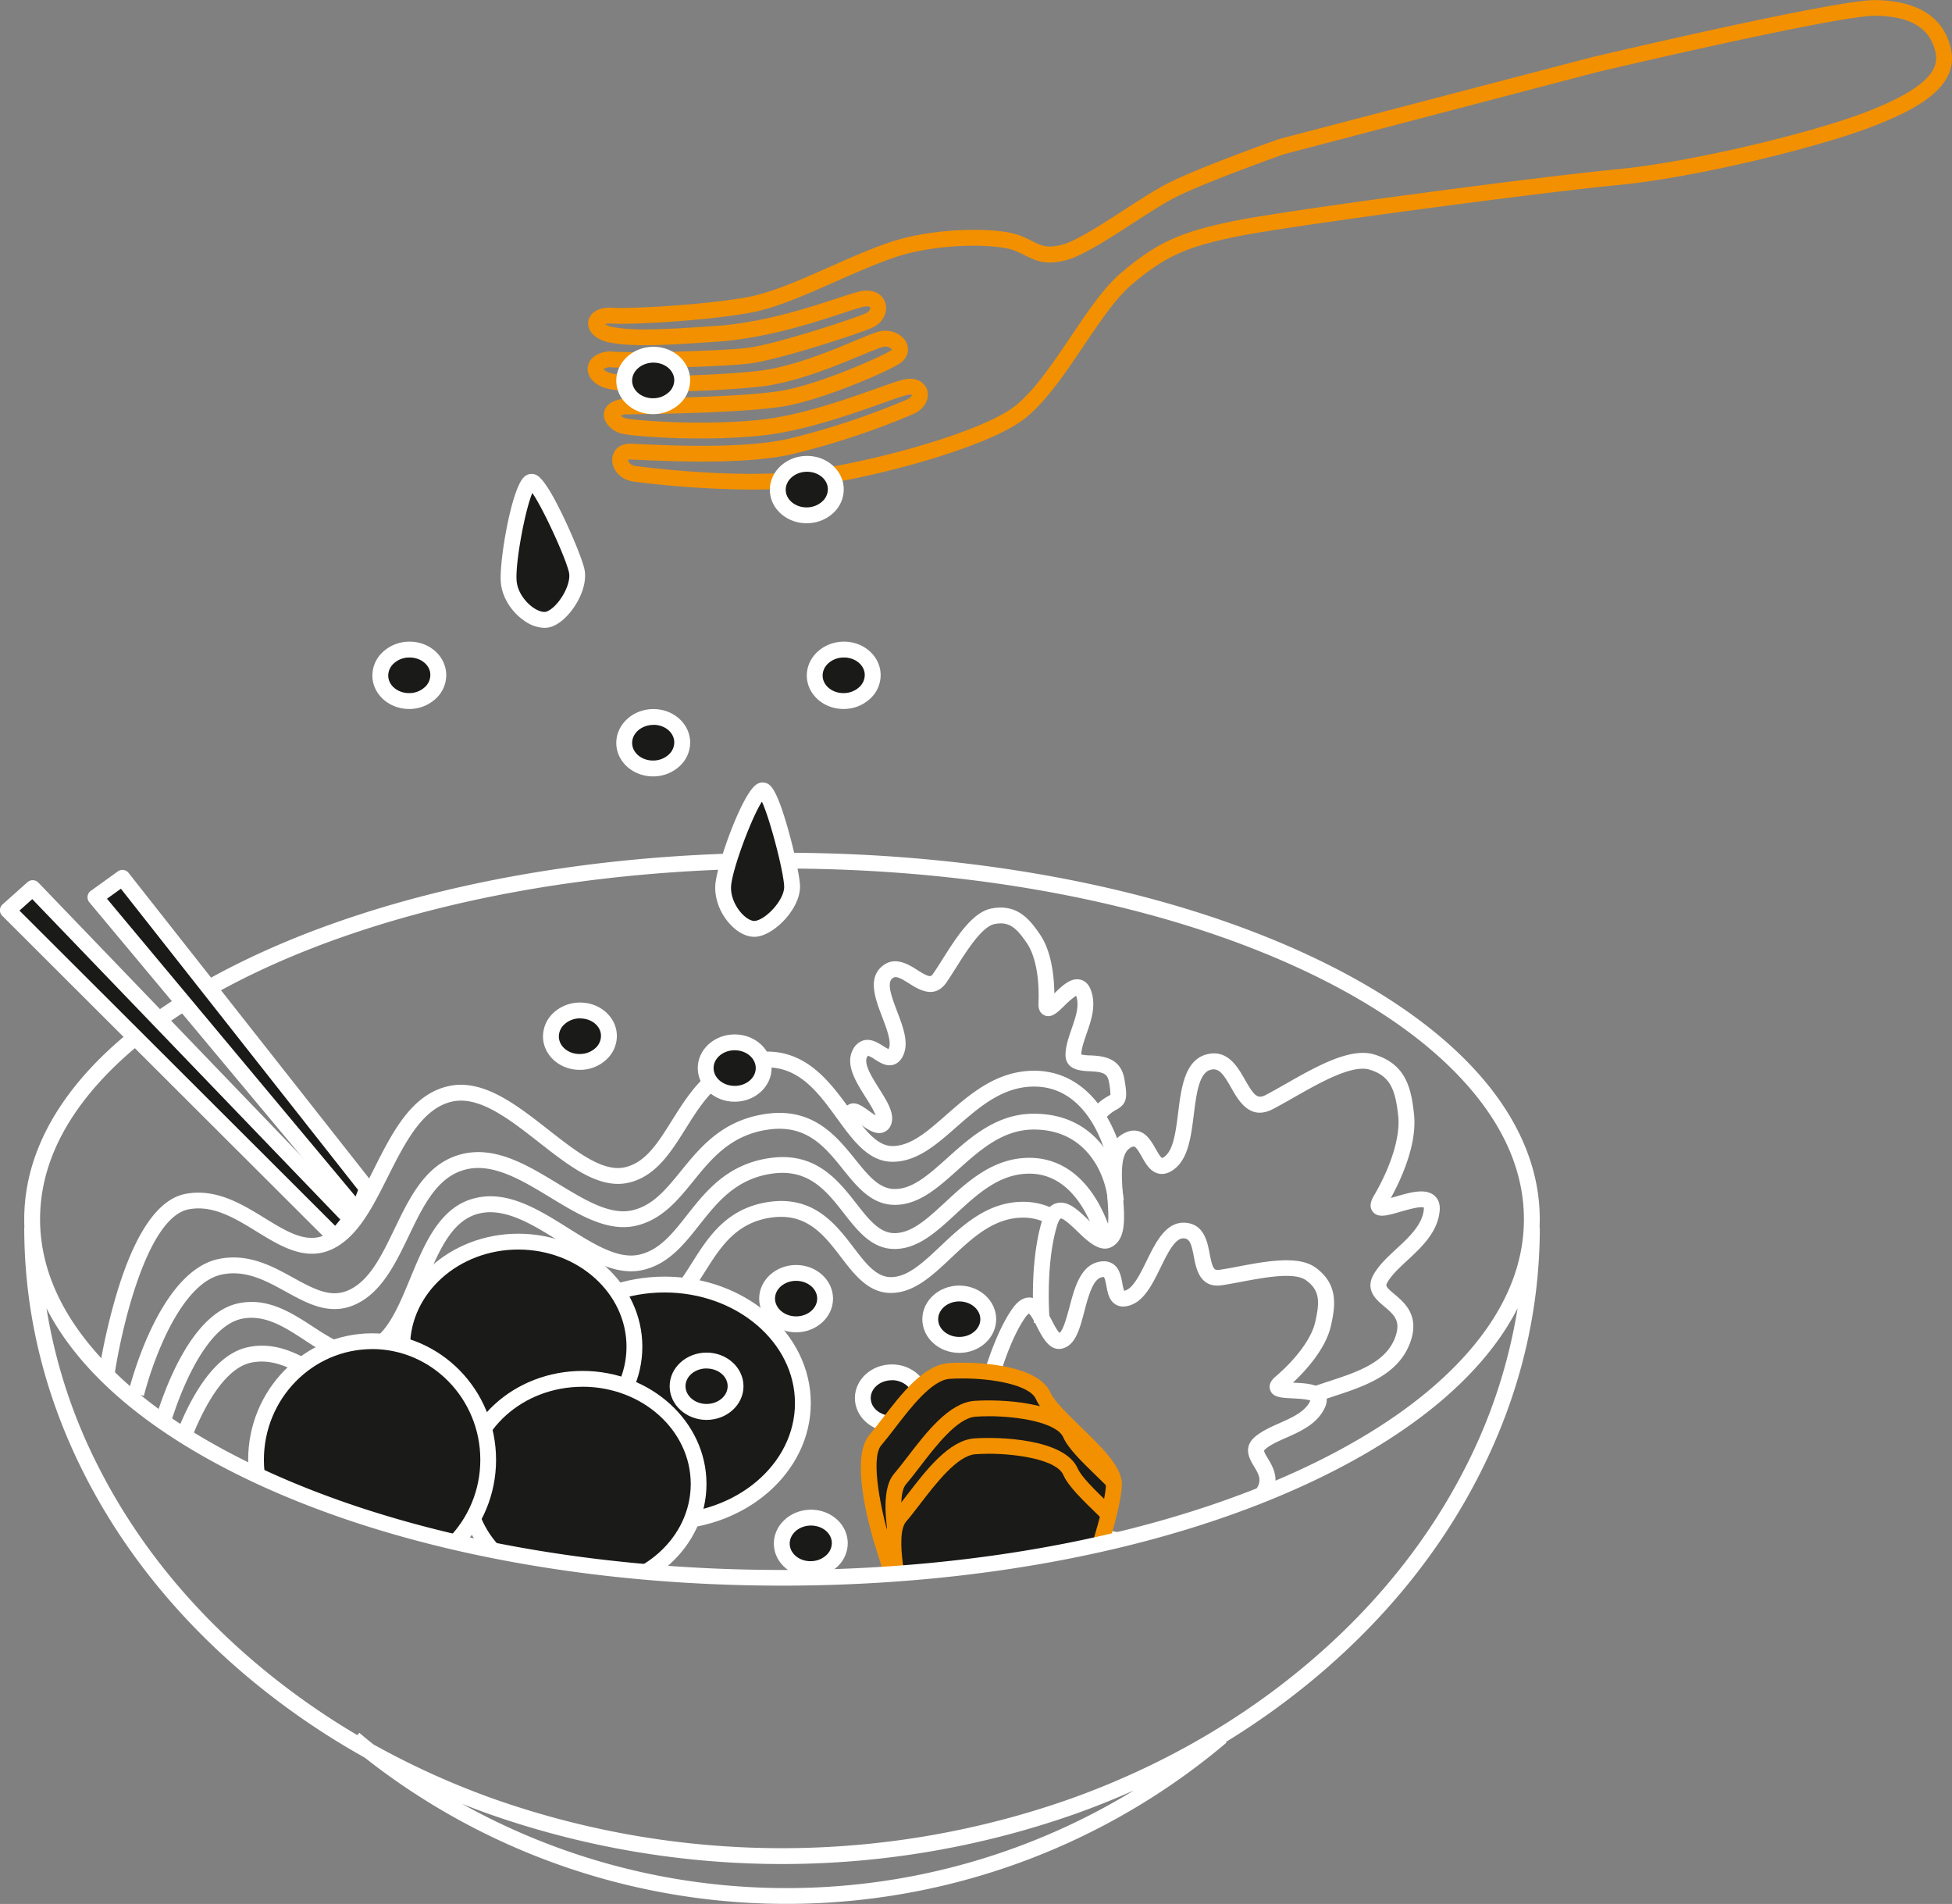 <svg id="Ebene_1" data-name="Ebene 1" xmlns="http://www.w3.org/2000/svg" xmlns:xlink="http://www.w3.org/1999/xlink" viewBox="0 0 992.13 967.49"><rect x="0" y="0" width="992.13" height="967.49" fill="#808080" stroke="none"/><defs><style>.cls-1{fill:none;}.cls-2{fill:#f29000;}.cls-3{clip-path:url(#clip-path);}.cls-4{fill:#fff;}.cls-5{fill:#1a1a18;}.cls-6{clip-path:url(#clip-path-2);}</style><clipPath id="clip-path" transform="translate(-0.37 -13.47)"><path class="cls-1" d="M16.71,633c0,100.61,170.63,182.18,381.12,182.18S779,733.62,779,633,608.31,450.82,397.83,450.82,16.71,532.39,16.71,633"/></clipPath><clipPath id="clip-path-2" transform="translate(-0.37 -13.47)"><path class="cls-1" d="M482.71,710.14c-13.9,1-27.82,23.91-37.5,35.17s4.84,55.82,4.84,55.82l3.78,12.11A713.2,713.2,0,0,0,559.7,798c3.29-10.76,6.84-23.89,6.84-30.46,0-12.25-30.79-33-35.94-44.71-4.42-10-26.18-12.91-41.08-12.91-2.5,0-4.81.08-6.81.23"/></clipPath></defs><title>bowl</title><path class="cls-2" d="M382.05,262.25a495.63,495.63,0,0,1-59.74-4.06c-7.19-1-11.12-6.71-10.76-11.68.28-3.8,3.22-7.61,9.06-7.55,1.33,0,3.58.11,6.69.25,15.7.71,52.46,2.36,74.77-3a383.73,383.73,0,0,0,59.18-19.69c1.95-.86,2.61-1.94,2.68-2.37a3.55,3.55,0,0,0-1.9-.07c-2,.33-7.39,2.23-13.6,4.43-15.83,5.61-39.74,14.09-61.16,16.31-30.17,3.13-64.9.47-70.91-1-4.57-1.11-9.33-5.25-9.06-10,.14-2.46,1.71-6.74,10.61-7.83l.42,0,2.49,0c15-.21,60.6-.86,78.21-4.23,18.81-3.61,48-16.42,53.89-20.05a3.69,3.69,0,0,0,.83-.67,4.54,4.54,0,0,0-4.44-1.31c-1.67.35-6,2.16-11.1,4.26-13.54,5.62-34,14.12-52,16-24.78,2.65-66,3.65-76.94,1-7.44-1.8-10.49-6.6-10.21-10.56.26-3.59,3.2-7.68,10.7-8.39l.39,0,.39,0c11.24,1.12,56.48-.24,69.63-1.78,13.54-1.59,53.28-14.53,60.17-17.55,1.94-.85,2.53-2.35,2.32-3-.15-.42-1.56-.88-4.32-.14-2.43.66-5.88,1.79-9.88,3.1-13.62,4.48-36.41,12-60.61,14.21-30.81,2.2-45.52,2.79-57,.75-8.65-1.52-12-6.42-11.54-10.59.42-3.63,4-7.71,12.56-7.2,10.32.59,48.93-1.62,69.35-5.57,11.72-2.28,26.51-8.83,40.81-15.16,9.95-4.4,20.24-9,29.87-12.28,23.49-8.12,55.3-7.77,66-4a58.19,58.19,0,0,1,7,3.11c4.75,2.38,7.61,3.82,15.15,1.92,7-1.75,20.14-10.26,31.76-17.77,8-5.2,15.63-10.1,21.74-13.27,15.4-8,55.13-22.07,56.82-22.66l.32-.1L809.59,42.51c5.12-1.21,123.11-29,143.6-29h.2c15.14.14,34.12,4.57,38.57,24.85,4.31,19.6-18.12,31.06-40.62,39.68-27.61,10.58-89.66,25.74-128.28,29.43-39.8,3.81-168.5,20.92-194.29,26.23s-36.34,10.14-53.27,24.45c-7.9,6.69-15.86,18.49-24.29,31-9.38,13.92-19.09,28.31-29.72,36.8-12.55,10-40.59,18.84-56.2,23.21-23.83,6.68-48.65,11.5-64.75,12.58C394.49,262.08,388.25,262.25,382.05,262.25Zm-62.47-15.11a2.22,2.22,0,0,0,.4,1.12,4.68,4.68,0,0,0,3.43,2c1.71.24,42.35,5.72,76.59,3.43,15.35-1,40.13-5.85,63.12-12.29,25.55-7.16,45-15.08,53.34-21.75,9.68-7.72,19-21.59,28.08-35,8.74-13,17-25.22,25.77-32.63,18-15.2,29.65-20.58,56.84-26.18,26.65-5.5,154.13-22.44,195.14-26.36,38-3.64,99-18.54,126.17-28.94C983.06,57.22,985.68,47.25,984.1,40c-2.7-12.29-12.77-18.35-30.79-18.52h-.17c-15.6,0-99.35,18.82-141.61,28.8L652.88,91.87c-2.78,1-41.2,14.68-55.64,22.17-5.77,3-13.2,7.79-21.07,12.88-12.74,8.23-25.9,16.74-34.16,18.82-10.44,2.63-15.44.12-20.73-2.54a53.34,53.34,0,0,0-6.09-2.71c-8.57-3-38.13-3.81-60.72,4-9.32,3.21-19.44,7.7-29.24,12-15.39,6.82-29.92,13.25-42.54,15.7-21.34,4.14-60.41,6.33-71.34,5.7a10.72,10.72,0,0,0-3.47.28,10.92,10.92,0,0,0,4.31,1.56c10.68,1.88,24.95,1.29,55-.85,23.21-2.15,44.6-9.18,58.76-13.83,4.28-1.41,7.66-2.52,10.29-3.23,8.2-2.22,12.68,1.44,14,5.24,1.75,5-1.12,10.55-6.67,13-7.34,3.22-48,16.48-62.47,18.17-13.63,1.6-58.44,2.95-70.94,1.84a6,6,0,0,0-3,1c.3.45,1.39,1.47,4,2.1,9,2.18,48.57,1.55,74.2-1.18,16.85-1.81,36.67-10,49.79-15.47,6.1-2.54,10.12-4.21,12.53-4.71,5.75-1.2,11.73,1.58,13.62,6.32,1.21,3,.76,7.38-4.14,10.39-7,4.3-37.09,17.37-56.6,21.1-18.3,3.51-62.84,4.14-79.61,4.38l-2.25,0a12.81,12.81,0,0,0-2.84.64,5.68,5.68,0,0,0,2.41,1.37c4.35,1.05,37.94,3.94,68.19.8,20.46-2.12,43.83-10.4,59.3-15.89,7.38-2.61,12.26-4.34,15-4.79,6.08-1,9.87,2.12,10.91,5.64,1.13,3.8-.62,9.21-7.14,12.11a393.3,393.3,0,0,1-60.58,20.16c-23.4,5.6-61,3.91-77,3.19-2.92-.13-5.22-.24-6.4-.25A2.38,2.38,0,0,0,319.58,247.14Z" transform="translate(-0.37 -13.47)"/><g class="cls-3"><path class="cls-4" d="M58.35,713.63l-8-1.13a314.54,314.54,0,0,1,9.73-43c9.25-30.14,20.89-46.75,34.58-49.36,15.43-2.94,28.63,5.17,40.28,12.33,12,7.35,22.28,13.69,32.59,7.56,9.37-5.58,15.9-18.58,22.8-32.35,9.4-18.72,19.12-38.09,38-42.29,17.47-3.88,34.38,9.35,50.74,22.15,14.23,11.14,27.67,21.66,38.93,19.08,10.49-2.4,16.68-12.28,23.85-23.71,9.3-14.83,19.84-31.64,42.84-34.69,24.23-3.22,37.19,14.59,47.59,28.9,7.3,10,13.61,18.71,21.69,18.71,9.35,0,17.7-7.34,27.36-15.83,12-10.51,25.53-22.43,44.68-22.43,14.82,0,27.35,7.67,36.22,22.18a75.48,75.48,0,0,1,8.81,21.53l-7.89,1.64c-.32-1.52-8.2-37.3-37.14-37.3C510,565.59,498.13,576,486.7,586c-10.43,9.17-20.28,17.83-32.67,17.83-12.18,0-20-10.7-28.2-22-10.09-13.88-20.53-28.24-40-25.65-19.25,2.55-28.32,17-37.08,31-7.44,11.86-15.14,24.13-28.87,27.28-15,3.43-29.91-8.23-45.69-20.59-14.89-11.64-30.27-23.69-44-20.63-15.18,3.37-24,21-32.58,38-7.45,14.85-14.49,28.88-25.89,35.66-14.48,8.62-27.92.37-40.91-7.62-10.92-6.71-22.2-13.65-34.56-11.28C74.56,632.15,61.54,691.22,58.35,713.63Z" transform="translate(-0.37 -13.47)"/><path class="cls-4" d="M73.48,722.78l-7.82-1.91c.61-2.51,15.36-61.7,46.16-67.71,14.94-2.91,27,3.75,37.64,9.62,12.58,6.93,20.79,10.89,30.55,5,9.17-5.57,14.81-17.27,20.78-29.65,8.09-16.79,16.46-34.15,35-38.36,16.89-3.83,32.92,5.92,48.43,15.34,13.54,8.23,26.32,16,37.59,13.36,10.44-2.44,17-10.55,24.66-19.94,9.92-12.21,21.17-26,43.57-29.08,23.74-3.22,35.5,11.4,45,23.14,6.52,8.1,12.15,15.09,20.12,15.09,9.11,0,17.27-7.32,26.73-15.8,11.74-10.53,25.05-22.47,43.88-22.47,33.57,0,44.6,28.83,45.75,44.08l-8,.6c-1-12.67-10.06-36.63-37.72-36.63-15.75,0-27.32,10.38-38.51,20.41-10.24,9.19-19.91,17.86-32.1,17.86-11.83,0-19.23-9.2-26.39-18.09-9-11.22-18.38-22.82-37.61-20.21s-29,14.59-38.4,26.18c-7.84,9.65-15.95,19.64-29.07,22.7-14.48,3.39-29.29-5.61-43.61-14.32-14.14-8.59-28.76-17.47-42.47-14.37-14.79,3.35-22,18.24-29.56,34-6.21,12.9-12.64,26.23-23.85,33-14.24,8.64-26.63,1.81-38.61-4.8-9.91-5.46-20.15-11.11-32.22-8.76C100.24,663.62,90.15,680,84,693.26A181.8,181.8,0,0,0,73.48,722.78Z" transform="translate(-0.37 -13.47)"/><path class="cls-4" d="M84.75,745.3l-7.84-1.86c.6-2.52,14.92-61.72,44.89-67.74,14.84-3,27,5,37.76,12,12.4,8.12,20.47,12.81,29.6,7.09,8.89-5.56,14.15-18.26,19.71-31.71,7.46-18,15.17-36.63,33.26-40.85,16.48-3.86,32.08,5.92,47.16,15.37,13.1,8.2,25.47,16,36.32,13.34,10.08-2.43,16.47-10.53,23.86-19.91,9.64-12.23,20.57-26.09,42.38-29.13,23.15-3.24,34.59,11.42,43.79,23.19,6.31,8.07,11.75,15,19.4,15,8.76,0,16.66-7.3,25.81-15.76,11.42-10.55,24.36-22.51,42.71-22.51,14.21,0,26.2,7.7,34.67,22.26a77.25,77.25,0,0,1,8.36,21.51l-7.89,1.56c-.08-.37-7.8-37.28-35.14-37.28-15.2,0-26.4,10.36-37.24,20.37-10,9.21-19.37,17.9-31.28,17.9-11.57,0-18.78-9.22-25.74-18.13-8.75-11.19-17.79-22.76-36.34-20.18s-28,14.57-37.17,26.15c-7.62,9.67-15.5,19.66-28.29,22.74C313.36,662.2,299,653.18,285,644.45,271.33,635.87,257.17,627,244,630.1c-14.06,3.28-20.66,19.22-27.65,36.09-5.8,14-11.8,28.52-22.88,35.46-14,8.73-26.33.64-38.28-7.19-9.91-6.49-20.16-13.2-31.77-10.87C102.7,687.75,88.48,729.54,84.75,745.3Z" transform="translate(-0.37 -13.47)"/><path class="cls-4" d="M90.39,767.53l-7.85-1.81C83.13,763.2,97.17,704,126.59,698c14.33-2.94,25.87,3.75,36,9.65,11.85,6.88,19.59,10.79,28.7,5,8.7-5.55,14.06-17.25,19.74-29.64,7.7-16.81,15.67-34.19,33.45-38.43,16.21-3.86,32.67,6.68,48.59,16.88,13.88,8.89,27,17.28,37.57,14.69,9.69-2.39,15.12-11,21.41-20.93,8.26-13.08,17.63-27.9,39.19-31,22.77-3.25,34,11.43,43,23.22,6.16,8.06,11.49,15,18.92,15,8.54,0,16.27-7.29,25.22-15.73,11.21-10.57,23.91-22.54,41.95-22.54a34.58,34.58,0,0,1,16.2,3.92l-3.74,7.13a26.57,26.57,0,0,0-12.46-3c-14.84,0-25.81,10.34-36.42,20.35-9.78,9.22-19,17.92-30.75,17.92-11.4,0-18.48-9.23-25.32-18.16-8.55-11.18-17.4-22.73-35.5-20.15-17.88,2.54-25.84,15.13-33.53,27.3-6.61,10.47-13.45,21.29-26.29,24.44-13.93,3.43-28.45-5.88-43.83-15.73-14.5-9.28-29.49-18.89-42.39-15.82-14,3.33-20.77,18.21-28,33.95-5.91,12.91-12,26.25-22.72,33.08-13.72,8.75-25.59,1.87-37.08-4.8-9.37-5.43-19.06-11-30.4-8.72C108,710,94,751.78,90.39,767.53Z" transform="translate(-0.37 -13.47)"/><path class="cls-4" d="M668.28,726.48,665.37,719c3.27-1.26,6.73-2.4,10.39-3.6,14.56-4.77,29.62-9.7,34-23.14,2.47-7.5-.62-10.56-5.86-14.94-3.93-3.29-9.87-8.25-5.4-16.17,2.71-4.78,7-8.81,11.62-13.07,6.48-6,13.18-12.24,13.93-20.06a3.57,3.57,0,0,0,0-.92c-1.91-.79-9,1.28-12.1,2.18-6.53,1.9-11.24,3.27-13.88-.12-1.57-2-1.4-4.65.48-7.86,8.92-15.17,13.59-30.38,12.49-40.69-1.44-13.42-4-20.37-14.54-23.59-8.93-2.72-25.42,6.67-38.68,14.22-3.66,2.09-7.12,4.06-10.36,5.75-11.69,6.13-17.48-4-21.31-10.77-4.07-7.16-6.3-10.19-10.44-9.14-5.91,1.49-7.26,12.3-8.57,22.76s-2.67,21.41-9.06,27c-2.86,2.5-5.7,3.53-8.46,3.07-4.43-.75-6.8-4.92-8.89-8.6-1.12-2-2.82-5-4-5.23a3.67,3.67,0,0,0-2.21.91c-4.93,3.42-4.11,14.51-3.38,24.29.8,10.77,1.5,20.07-4.05,24.69-6.49,5.41-13.53-1.38-19.19-6.84-2.2-2.12-6.73-6.49-8.35-6.49h-.07s-1,.62-2,4.12c-6,20.7-3.61,48-3.58,48.23l-8,.73c-.11-1.18-2.54-29,3.87-51.19.59-2,2.39-8.27,7.64-9.67,5.7-1.52,11,3.56,16.07,8.48,2.19,2.12,6.73,6.49,8.35,6.49H562c2.39-2,1.7-11.23,1.2-18-.89-11.93-1.9-25.46,6.83-31.5,3-2,5.84-2.77,8.58-2.14,4.59,1,7,5.33,9.17,9.1.83,1.48,2.38,4.2,3.22,4.63a5,5,0,0,0,1.82-1.18c4.08-3.56,5.24-12.91,6.37-21.94,1.57-12.53,3.34-26.72,14.58-29.57,10.52-2.67,15.66,6.37,19.42,13,4.86,8.53,6.53,9.74,10.57,7.62,3.12-1.63,6.52-3.57,10.12-5.61,15.36-8.75,32.77-18.66,45-14.93,16.17,4.93,18.78,17.21,20.19,30.43,1.64,15.31-6.61,33.11-11.77,42.49.85-.23,1.7-.48,2.43-.69,7.39-2.15,15-4.38,19.6-.6,1.49,1.23,3.18,3.59,2.77,7.84-1,10.86-9.23,18.47-16.46,25.19-4.11,3.82-8,7.44-10.09,11.13-.92,1.64-1.17,2.08,3.55,6,5,4.21,12.65,10.57,8.35,23.63-5.7,17.31-23.49,23.14-39.19,28.28C674.71,724.19,671.35,725.29,668.28,726.48Z" transform="translate(-0.37 -13.47)"/><path class="cls-4" d="M581.93,801.18c-15.49,0-34-4-44.37-13.74-13.54-12.65-39.11-58.66-40.19-60.61l-.75-1.35L497,724c.28-1.21,6.94-29.89,17.87-45.44,1.06-1.5,4.27-6.06,9.13-5.74,5.22.37,8,5.88,10.75,11.21,1.06,2.07,3,5.8,4.14,6.74,1.9-1.27,3.8-8.49,5-12.88,2.53-9.64,5.41-20.56,14.15-23,3-.85,5.66-.61,7.79.71,3.54,2.2,4.34,6.5,5,10a21.27,21.27,0,0,0,.92,3.79,6.23,6.23,0,0,0,1.05-.33c3.83-1.57,7.3-8.64,10.36-14.88,4.64-9.47,9.89-20.18,19.84-19.36,9.38.78,11.08,9.8,12.2,15.77,1.56,8.28,2.44,8.53,5.29,8.1s6-1,9.27-1.65c14.33-2.69,30.57-5.75,39.28.57,11.52,8.36,10.16,19.21,7.78,29.62-2.67,11.65-12.67,22.63-19.3,28.85l.3,0c6.47.31,13.16.63,15.88,5.09.91,1.5,1.67,4,.1,7.49-3.81,8.35-12.29,12.11-19.77,15.43-4.14,1.84-8.05,3.57-10.56,5.79-.84.75-1,.88,1.28,4.66,2.7,4.47,7.21,11.95.12,21.28-9.66,12.72-25.85,17.52-40.15,21.76l-4.76,1.42A63.67,63.67,0,0,1,581.93,801.18Zm-76.76-76.89c4.38,7.8,26.5,46.62,37.89,57.26,8.55,8,35.18,15.58,54.46,9.69,1.57-.49,3.19-1,4.83-1.45,13.1-3.89,28-8.29,36-18.9,3.61-4.76,2.2-7.62-.6-12.26-2.15-3.56-5.74-9.52.28-14.85,3.44-3,8.11-5.12,12.63-7.12,6.47-2.87,13.16-5.84,15.7-11.41l0-.06c-1.79-.79-6.63-1-9.07-1.14-5.83-.29-10.05-.49-11.34-4.28-.79-2.29.12-4.55,2.67-6.74,10.81-9.24,18.36-19.59,20.21-27.69,2.43-10.63,2.34-16.22-4.66-21.3-5.91-4.28-21-1.45-33.06.82-3.39.64-6.58,1.24-9.55,1.69-11.36,1.73-13.27-8.47-14.41-14.56-1.27-6.73-2.16-9-5-9.24-4.47-.38-8.26,7.38-11.93,14.88-3.88,7.9-7.88,16.07-14.55,18.79-3.09,1.26-5.78,1.29-8,.09-3.53-1.93-4.28-6-4.95-9.52-.26-1.42-.76-4.08-1.34-4.6a4.82,4.82,0,0,0-1.34.21c-4.31,1.21-6.66,10.14-8.55,17.32-2.2,8.36-4.27,16.26-10.14,18.48-7.07,2.69-11-5.07-13.91-10.73-1-2.06-2.94-5.77-4.12-6.72a8.92,8.92,0,0,0-2,2.22C512.73,695.53,506.67,718.28,505.17,724.29Z" transform="translate(-0.37 -13.47)"/><path class="cls-4" d="M447.15,589.23c-3.25,0-6.51-2.33-9.68-4.59-.45-.33-1-.72-1.54-1.09l-6.67,1.4c-.52-2.46-1.59-7.58,2-9.91s7.1.31,10.93,3.05c.85.61,2.13,1.52,3.24,2.2-.87-2.55-3.54-6.78-5.15-9.32-4.86-7.71-10.37-16.44-6.5-23.93a8.89,8.89,0,0,1,5.51-4.9c3.8-1,7.21,1.14,10,2.88a23.3,23.3,0,0,0,2.69,1.56q.1-.21.24-.54c1.27-3.36-1.24-9.94-3.45-15.75-3.44-9-7.34-19.23-.47-25.46,6.52-5.92,13.68-1.39,18.41,1.61,6.41,4.06,6.83,3.44,8.09,1.6,1.45-2.13,3-4.56,4.62-7.13,7.09-11.19,15.13-23.88,24.84-25.78,12.85-2.5,19.28,5.18,24.76,13.28,5.9,8.7,7.13,21.53,7.23,29.84,4.13-4,8.4-8,13.05-7,1.65.34,3.9,1.44,5.29,4.78,3.23,7.8.47,15.8-2,22.85-1.32,3.84-2.58,7.46-2.65,10.43h0a23.31,23.31,0,0,0,4.47.47c5.8.27,15.51.74,17.45,12,1.55,9,1.59,12.41-4,15.54a19.53,19.53,0,0,0-6,4.89l-6.09-5.26a27,27,0,0,1,8.19-6.67l.8-.45a34.15,34.15,0,0,0-.78-6.68c-.77-4.45-3.47-5-9.91-5.32-4.31-.2-12.34-.59-12.13-8.72.11-4.21,1.63-8.6,3.1-12.85,2.11-6.11,4.11-11.9,2.27-16.8a40.18,40.18,0,0,0-5.87,5c-3.74,3.64-6.7,6.52-10.25,4.93-2.15-1-3.17-3.08-3-6.29.55-12.75-1.61-24-5.78-30.19-5.42-8-9.1-11.34-16.55-9.88-6.31,1.23-14,13.34-19.58,22.18-1.67,2.63-3.24,5.12-4.77,7.36-6.07,8.88-14.19,3.74-19.05.66-5.45-3.45-7.08-3.91-8.69-2.45-2.8,2.54.06,10,2.58,16.63,2.86,7.5,5.82,15.25,3.45,21.48-1.11,2.93-2.83,4.8-5.1,5.55-3.62,1.21-7-.92-9.67-2.63a16.23,16.23,0,0,0-3.49-1.88,4.67,4.67,0,0,0-.51.79c-1.75,3.4,2.64,10.35,6.16,15.94,4.23,6.69,8.22,13,6,18.45A6.39,6.39,0,0,1,449,589,6.57,6.57,0,0,1,447.15,589.23Zm89-65.22Z" transform="translate(-0.37 -13.47)"/><path class="cls-5" d="M338.14,786.75c38.83,0,70.31-27,70.31-60.27S377,666.21,338.14,666.21s-70.31,27-70.31,60.27,31.47,60.27,70.31,60.27" transform="translate(-0.37 -13.47)"/><path class="cls-4" d="M338.14,790.78c-41,0-74.34-28.85-74.34-64.3s33.35-64.29,74.34-64.29,74.33,28.84,74.33,64.29S379.12,790.78,338.14,790.78Zm0-120.54c-36.55,0-66.29,25.23-66.29,56.24s29.74,56.24,66.29,56.24,66.28-25.23,66.28-56.24S374.68,670.24,338.14,670.24Z" transform="translate(-0.37 -13.47)"/><path class="cls-5" d="M263.8,751.25c32.6,0,59-23.92,59-53.43s-26.42-53.42-59-53.42-59,23.92-59,53.42,26.42,53.43,59,53.43" transform="translate(-0.37 -13.47)"/><path class="cls-4" d="M263.8,755.27c-34.76,0-63.05-25.77-63.05-57.45S229,640.38,263.8,640.38s63.05,25.77,63.05,57.44S298.56,755.27,263.8,755.27Zm0-106.84c-30.32,0-55,22.16-55,49.39s24.68,49.4,55,49.4,55-22.16,55-49.4S294.12,648.43,263.8,648.43Z" transform="translate(-0.37 -13.47)"/><path class="cls-5" d="M296.45,821c32.59,0,59-23.92,59-53.43s-26.43-53.42-59-53.42-59,23.92-59,53.42,26.42,53.43,59,53.43" transform="translate(-0.37 -13.47)"/><path class="cls-4" d="M296.45,825c-34.76,0-63-25.77-63-57.45s28.29-57.44,63-57.44,63,25.77,63,57.44S331.21,825,296.45,825Zm0-106.84c-30.33,0-55,22.16-55,49.39s24.67,49.4,55,49.4,55-22.16,55-49.4S326.77,718.14,296.45,718.14Z" transform="translate(-0.37 -13.47)"/><path class="cls-5" d="M373.78,569.29c8.14,0,14.74-5.85,14.74-13.08s-6.6-13.07-14.74-13.07S359,549,359,556.21s6.6,13.08,14.75,13.08" transform="translate(-0.37 -13.47)"/><path class="cls-4" d="M373.78,573.32c-10.35,0-18.77-7.68-18.77-17.11s8.42-17.1,18.77-17.1,18.76,7.67,18.76,17.1S384.12,573.32,373.78,573.32Zm0-26.16c-5.91,0-10.72,4.06-10.72,9.05s4.81,9.06,10.72,9.06,10.71-4.06,10.71-9.06S379.68,547.16,373.78,547.16Z" transform="translate(-0.37 -13.47)"/><path class="cls-5" d="M405,686.46c8.14,0,14.74-5.85,14.74-13.08s-6.6-13.07-14.74-13.07-14.74,5.85-14.74,13.07,6.6,13.08,14.74,13.08" transform="translate(-0.37 -13.47)"/><path class="cls-4" d="M405,690.49c-10.35,0-18.77-7.68-18.77-17.11s8.42-17.1,18.77-17.1,18.77,7.67,18.77,17.1S415.31,690.49,405,690.49Zm0-26.16c-5.91,0-10.72,4.06-10.72,9s4.81,9.06,10.72,9.06,10.72-4.06,10.72-9.06S410.87,664.33,405,664.33Z" transform="translate(-0.37 -13.47)"/><path class="cls-5" d="M359.49,731c8.15,0,14.75-5.85,14.75-13.07s-6.6-13.08-14.75-13.08-14.74,5.85-14.74,13.08S351.35,731,359.49,731" transform="translate(-0.37 -13.47)"/><path class="cls-4" d="M359.49,735c-10.34,0-18.76-7.67-18.76-17.1s8.42-17.1,18.76-17.1,18.77,7.67,18.77,17.1S369.84,735,359.49,735Zm0-26.15c-5.91,0-10.71,4.06-10.71,9s4.8,9.05,10.71,9.05,10.72-4.06,10.72-9.05S365.4,708.88,359.49,708.88Z" transform="translate(-0.37 -13.47)"/><path class="cls-5" d="M487.93,696.92c8.14,0,14.74-5.86,14.74-13.08s-6.6-13.08-14.74-13.08-14.75,5.86-14.75,13.08,6.6,13.08,14.75,13.08" transform="translate(-0.37 -13.47)"/><path class="cls-4" d="M487.93,700.94c-10.35,0-18.77-7.67-18.77-17.1s8.42-17.1,18.77-17.1,18.76,7.67,18.76,17.1S498.27,700.94,487.93,700.94Zm0-26.15c-5.91,0-10.72,4.06-10.72,9.05s4.81,9,10.72,9,10.71-4.06,10.71-9S493.84,674.79,487.93,674.79Z" transform="translate(-0.37 -13.47)"/><path class="cls-5" d="M295.61,553.09c8.13-.29,14.53-6.37,14.27-13.59s-7.05-12.84-15.19-12.55-14.53,6.36-14.28,13.58,7.06,12.84,15.2,12.56" transform="translate(-0.37 -13.47)"/><path class="cls-4" d="M295,557.12c-10,0-18.31-7.24-18.63-16.45a16.3,16.3,0,0,1,5.24-12.45,19.67,19.67,0,0,1,12.92-5.29c10.34-.34,19,7,19.36,16.43a16.26,16.26,0,0,1-5.25,12.45,19.61,19.61,0,0,1-12.91,5.3H295Zm.26-26.15h-.45a11.64,11.64,0,0,0-7.65,3.09,8.32,8.32,0,0,0-2.74,6.33c.17,5,5.1,8.89,11,8.67a11.66,11.66,0,0,0,7.66-3.08,8.33,8.33,0,0,0,2.74-6.34C305.69,534.78,301,531,295.28,531Z" transform="translate(-0.37 -13.47)"/><path class="cls-5" d="M412.93,810.81c8.14-.28,14.53-6.36,14.27-13.58s-7.05-12.84-15.19-12.56-14.53,6.37-14.27,13.59,7.05,12.84,15.19,12.55" transform="translate(-0.37 -13.47)"/><path class="cls-4" d="M412.34,814.85c-10,0-18.31-7.25-18.63-16.45-.33-9.43,7.82-17.39,18.16-17.75s19,7,19.36,16.44A16.28,16.28,0,0,1,426,809.54a19.73,19.73,0,0,1-12.92,5.3h-.73Zm.26-26.16h-.45c-5.9.2-10.57,4.43-10.39,9.42s5.11,8.9,11,8.67a11.63,11.63,0,0,0,7.65-3.08,8.36,8.36,0,0,0,2.74-6.34C423,792.51,418.31,788.69,412.6,788.69Z" transform="translate(-0.37 -13.47)"/><path class="cls-5" d="M464.38,786.74c8.14-.28,14.54-6.36,14.28-13.58s-7.05-12.84-15.19-12.56-14.53,6.37-14.28,13.59,7.06,12.83,15.19,12.55" transform="translate(-0.37 -13.47)"/><path class="cls-4" d="M463.8,790.78c-10,0-18.31-7.25-18.63-16.45a16.28,16.28,0,0,1,5.24-12.45,19.63,19.63,0,0,1,12.92-5.3c10.36-.34,19,7,19.36,16.44a16.27,16.27,0,0,1-5.25,12.45,19.65,19.65,0,0,1-12.91,5.29h0Zm.26-26.16h-.45a11.58,11.58,0,0,0-7.65,3.08,8.33,8.33,0,0,0-2.74,6.34c.17,5,5.14,8.91,11,8.67h0a11.67,11.67,0,0,0,7.66-3.09,8.32,8.32,0,0,0,2.74-6.33C474.47,768.44,469.77,764.62,464.06,764.62Z" transform="translate(-0.37 -13.47)"/><path class="cls-5" d="M453.65,736.94c8.14,0,14.74-5.86,14.74-13.08s-6.6-13.08-14.74-13.08-14.74,5.86-14.74,13.08,6.6,13.08,14.74,13.08" transform="translate(-0.37 -13.47)"/><path class="cls-4" d="M453.65,741c-10.35,0-18.77-7.67-18.77-17.1s8.42-17.1,18.77-17.1,18.77,7.67,18.77,17.1S464,741,453.65,741Zm0-26.15c-5.91,0-10.72,4.06-10.72,9.05s4.81,9,10.72,9,10.72-4.06,10.72-9S459.56,714.81,453.65,714.81Z" transform="translate(-0.37 -13.47)"/><path class="cls-5" d="M189.5,815.54c32.59,0,59-27,59-60.27S222.09,695,189.5,695s-59,27-59,60.27,26.42,60.27,59,60.27" transform="translate(-0.37 -13.47)"/><path class="cls-4" d="M189.5,819.57c-34.77,0-63-28.85-63-64.3S154.73,691,189.5,691s63,28.84,63,64.29S224.26,819.57,189.5,819.57Zm0-120.54c-30.33,0-55,25.23-55,56.24s24.67,56.25,55,56.25,55-25.24,55-56.25S219.82,699,189.5,699Z" transform="translate(-0.37 -13.47)"/><path class="cls-5" d="M554.22,814.8s12.32-35,12.32-47.27-30.79-33-35.94-44.71-34-13.69-47.89-12.68-27.82,23.91-37.5,35.17,4.84,55.82,4.84,55.82l7.43,23.79Z" transform="translate(-0.37 -13.47)"/></g><g class="cls-6"><path class="cls-5" d="M568.4,835.53s12.5-35.53,12.5-48-31.24-33.51-36.46-45.36S510,728.33,495.87,729.34,467.64,753.61,457.82,765s4.91,56.63,4.91,56.63l7.54,24.14Z" transform="translate(-0.37 -13.47)"/><path class="cls-2" d="M467.41,850.14l-8.52-27.28c-2.56-7.86-14.87-47.94-4.12-60.45,2.07-2.42,4.4-5.45,6.87-8.66,9.41-12.25,21.11-27.49,33.94-28.42,12.34-.89,45.86.11,52.54,15.25,1.9,4.32,8.8,11,15.48,17.47,11,10.63,21.32,20.67,21.32,29.52,0,13-12.2,47.82-12.72,49.29l-.85,2.41Zm35.47-117c-2.36,0-4.62.08-6.73.23-9.22.67-20.14,14.9-28.12,25.29-2.54,3.3-4.93,6.42-7.15,9-5.76,6.7-.14,34.89,5.68,52.76l6.57,21,92.31-9.66c3.83-11.21,11.43-35.3,11.43-44.22,0-5.44-10.91-16-18.88-23.74-7.56-7.32-14.7-14.24-17.23-20C537.49,736.43,518.26,733.13,502.88,733.13Z" transform="translate(-0.37 -13.47)"/><path class="cls-5" d="M568.4,854.59s12.5-35.52,12.5-48-31.24-33.52-36.46-45.36S510,747.39,495.87,748.41s-28.23,24.26-38.05,35.69,4.91,56.63,4.91,56.63l7.54,24.13Z" transform="translate(-0.37 -13.47)"/><path class="cls-2" d="M467.41,869.21l-8.52-27.28c-2.56-7.86-14.87-47.95-4.12-60.45,2.07-2.42,4.4-5.45,6.87-8.67,9.41-12.24,21.11-27.49,33.94-28.41,12.35-.9,45.86.11,52.54,15.25,1.9,4.32,8.8,11,15.48,17.47,11,10.63,21.32,20.67,21.32,29.52,0,13-12.2,47.81-12.72,49.29l-.85,2.4Zm35.47-117c-2.35,0-4.62.08-6.72.23-9.23.66-20.15,14.89-28.13,25.29-2.54,3.3-4.93,6.42-7.15,9-5.75,6.69-.14,34.88,5.68,52.76l6.57,21,92.31-9.66c3.83-11.21,11.43-35.3,11.43-44.22,0-5.44-10.91-16-18.88-23.74-7.56-7.33-14.7-14.25-17.23-20C537.49,755.49,518.26,752.2,502.88,752.2Z" transform="translate(-0.37 -13.47)"/></g><g class="cls-3"><path class="cls-2" d="M454.62,829.27l-8.41-26.94c-2.53-7.75-14.67-47.29-4-59.64,2-2.38,4.34-5.37,6.77-8.53,9.28-12.09,20.83-27.12,33.49-28,12.19-.88,45.26.12,51.86,15.07,1.87,4.25,8.67,10.83,15.24,17.2,10.82,10.49,21,20.39,21,29.14,0,12.79-12,47.15-12.55,48.61l-.84,2.4Zm35-115.34c-2.32,0-4.56.07-6.64.22-9.06.66-19.82,14.67-27.68,24.91-2.5,3.26-4.87,6.33-7.05,8.88-5.66,6.58-.13,34.34,5.61,51.94l6.46,20.7,90.91-9.52c3.78-11,11.26-34.75,11.26-43.53,0-5.34-10.74-15.75-18.59-23.36-7.46-7.22-14.5-14-17-19.73C523.7,717.16,504.78,713.93,489.64,713.93Z" transform="translate(-0.37 -13.47)"/></g><path class="cls-4" d="M782.87,637.19c.06-1.4.1-2.79.1-4.18,0-50.3-40.46-97.35-113.92-132.46-72.51-34.67-168.83-53.76-271.22-53.76S199.12,465.88,126.6,500.55C53.14,535.66,12.69,582.71,12.69,633c0,1.39,0,2.78.09,4.18h-.09c0,43.18,10.22,85.27,30.38,125.1,19.47,38.47,47.29,73.1,82.67,102.93a384,384,0,0,0,60,41.4,346.25,346.25,0,0,0,438-7.6l-.29-.35a381.34,381.34,0,0,0,46.43-33.45c35.39-29.83,63.2-64.46,82.68-102.93C772.75,722.46,783,680.37,783,637.19ZM49.68,564.76c18.83-21.29,45.88-40.45,80.39-56.95,71.46-34.15,166.55-53,267.76-53s196.3,18.82,267.75,53c34.51,16.5,61.56,35.66,80.4,56.95,19.2,21.7,28.94,44.66,28.94,68.25s-9.74,46.54-28.94,68.24c-18.84,21.29-45.89,40.45-80.4,57-71.45,34.16-166.54,53-267.75,53s-196.3-18.81-267.76-53c-34.51-16.5-61.56-35.66-80.39-57C30.47,679.55,20.74,656.59,20.74,633S30.47,586.46,49.68,564.76ZM400.11,972.91A338.41,338.41,0,0,1,235.24,930.1c4.26,1.68,8.54,3.33,12.88,4.88a448.9,448.9,0,0,0,299.42,0q14.93-5.36,29.18-11.73A338,338,0,0,1,400.11,972.91ZM664.72,859.06c-34.7,29.25-75.05,52.25-119.9,68.34a440.8,440.8,0,0,1-294,0,404.7,404.7,0,0,1-60.63-27.5C187.77,898,185.35,896,183,894l-1,1.19a374.19,374.19,0,0,1-51-36.11c-34.55-29.12-61.7-62.9-80.68-100.4A272,272,0,0,1,24,678.28c16.75,32.86,51.78,62.88,102.62,87.18,72.52,34.67,168.84,53.76,271.23,53.76s198.71-19.09,271.22-53.76c50.85-24.3,85.88-54.33,102.63-87.18a271.8,271.8,0,0,1-26.28,80.38C726.42,796.16,699.28,829.94,664.72,859.06Z" transform="translate(-0.37 -13.47)"/><polygon class="cls-5" points="186.59 603.97 62.21 446.09 48.52 455.96 182.02 615.84 186.59 603.97"/><path class="cls-4" d="M182.39,633.34a4,4,0,0,1-3.09-1.45L45.8,472a4,4,0,0,1,.74-5.85l13.69-9.86a4,4,0,0,1,5.52.77L190.12,615a4,4,0,0,1,.6,3.94l-4.57,11.87a4,4,0,0,1-3.1,2.52A3.68,3.68,0,0,1,182.39,633.34ZM54.75,470.17,181.1,621.48l1.28-3.34L61.81,465.08Z" transform="translate(-0.37 -13.47)"/><polygon class="cls-5" points="178.37 619.53 16.61 451.31 4.03 462.56 170.61 628.85 178.37 619.53"/><path class="cls-4" d="M171,646.35a4.05,4.05,0,0,1-2.84-1.18L1.55,478.88A4,4,0,0,1,1.72,473L14.3,461.78a4,4,0,0,1,5.59.21L181.64,630.21a4,4,0,0,1,.2,5.37l-7.76,9.32a4.06,4.06,0,0,1-2.91,1.44ZM10.26,476.19,170.71,636.36l2.63-3.16L16.77,470.37Z" transform="translate(-0.37 -13.47)"/><path class="cls-5" d="M208.87,369.7c8.13-.28,14.53-6.36,14.28-13.58s-7.06-12.84-15.2-12.55-14.53,6.36-14.27,13.58,7,12.84,15.19,12.55" transform="translate(-0.37 -13.47)"/><path class="cls-4" d="M208.28,373.74c-10,0-18.3-7.25-18.63-16.45a16.28,16.28,0,0,1,5.24-12.45,19.75,19.75,0,0,1,12.92-5.3c10.35-.38,19,7,19.36,16.44a16.28,16.28,0,0,1-5.24,12.45,19.68,19.68,0,0,1-12.92,5.3h-.73Zm.26-26.16h-.44a11.62,11.62,0,0,0-7.66,3.09A8.32,8.32,0,0,0,197.7,357c.17,5,5.14,8.86,11,8.67h0a11.63,11.63,0,0,0,7.65-3.08,8.33,8.33,0,0,0,2.74-6.34C219,351.4,214.25,347.58,208.54,347.58Z" transform="translate(-0.37 -13.47)"/><path class="cls-5" d="M429.66,369.7c8.14-.28,14.53-6.36,14.28-13.58s-7.05-12.84-15.19-12.55-14.53,6.36-14.28,13.58,7.06,12.84,15.19,12.55" transform="translate(-0.37 -13.47)"/><path class="cls-4" d="M429.08,373.74c-10,0-18.31-7.25-18.63-16.45-.33-9.42,7.82-17.38,18.16-17.75s19,7,19.35,16.44a16.21,16.21,0,0,1-5.24,12.45,19.68,19.68,0,0,1-12.92,5.3h-.72Zm.26-26.16h-.45c-5.91.21-10.57,4.43-10.4,9.42s5.14,8.86,11,8.67h0a11.63,11.63,0,0,0,7.65-3.08,8.34,8.34,0,0,0,2.75-6.34C439.75,351.4,435,347.58,429.34,347.58Z" transform="translate(-0.37 -13.47)"/><path class="cls-5" d="M332.84,403.91c8.13-.28,14.53-6.36,14.27-13.58s-7.05-12.84-15.19-12.55-14.53,6.36-14.28,13.58,7.06,12.84,15.2,12.55" transform="translate(-0.37 -13.47)"/><path class="cls-4" d="M332.25,408c-10,0-18.31-7.25-18.63-16.45-.33-9.42,7.82-17.39,18.16-17.75s19,7,19.36,16.44a16.28,16.28,0,0,1-5.24,12.45,19.68,19.68,0,0,1-12.92,5.3h-.73Zm.26-26.16h-.45c-5.9.21-10.57,4.43-10.39,9.42s5.14,8.86,11,8.67h0a11.66,11.66,0,0,0,7.66-3.08,8.33,8.33,0,0,0,2.74-6.34C342.92,385.61,338.22,381.79,332.51,381.79Z" transform="translate(-0.37 -13.47)"/><path class="cls-5" d="M332.84,219.88c8.13-.29,14.53-6.37,14.27-13.59s-7.05-12.84-15.19-12.55-14.53,6.36-14.28,13.58,7.06,12.84,15.2,12.56" transform="translate(-0.37 -13.47)"/><path class="cls-4" d="M332.25,223.91c-10,0-18.31-7.25-18.63-16.45-.33-9.42,7.82-17.38,18.16-17.75s19,7,19.36,16.44a16.28,16.28,0,0,1-5.24,12.45A19.68,19.68,0,0,1,333,223.9h-.73Zm.26-26.16h-.45c-5.9.21-10.57,4.43-10.39,9.42s5.14,8.87,11,8.67h0a11.66,11.66,0,0,0,7.66-3.08,8.33,8.33,0,0,0,2.74-6.34C342.92,201.57,338.22,197.75,332.51,197.75Z" transform="translate(-0.37 -13.47)"/><path class="cls-5" d="M410.9,275.32c8.13-.28,14.53-6.36,14.27-13.58S418.12,248.9,410,249.18s-14.53,6.37-14.28,13.59,7.06,12.83,15.2,12.55" transform="translate(-0.37 -13.47)"/><path class="cls-4" d="M410.31,279.36c-10,0-18.31-7.25-18.63-16.45-.33-9.43,7.82-17.39,18.16-17.75s19,7,19.36,16.44A16.3,16.3,0,0,1,424,274.05,19.67,19.67,0,0,1,411,279.34h0Zm.26-26.16h-.45c-5.9.2-10.57,4.43-10.39,9.42s5.14,8.86,11,8.67h0a11.67,11.67,0,0,0,7.66-3.09,8.32,8.32,0,0,0,2.74-6.33C421,257,416.28,253.2,410.57,253.2Z" transform="translate(-0.37 -13.47)"/><path class="cls-5" d="M270.56,258.31c-4.9-.51-12.43,38.8-11.67,50.38s13.27,22,20.63,19.36,15.86-16.13,13.92-24.63-18-44.59-22.88-45.11" transform="translate(-0.37 -13.47)"/><path class="cls-4" d="M277,332.5a17.89,17.89,0,0,1-9.64-3.25c-7.07-4.61-12-12.58-12.47-20.3-.72-10.78,5.38-46.88,11.76-53a5.39,5.39,0,0,1,4.34-1.62h0c2.23.23,5.59.59,15.77,21.82,5,10.44,9.57,21.79,10.62,26.39,2.44,10.7-7.53,26.08-16.48,29.32A11.53,11.53,0,0,1,277,332.5ZM270.93,264c-3.64,8.52-8.64,35-8,44.39.4,6,4.73,11.41,8.84,14.1,2.48,1.61,4.93,2.28,6.4,1.75,5.59-2,12.84-13.5,11.37-20C287.75,296.55,276.32,271.64,270.93,264Z" transform="translate(-0.37 -13.47)"/><path class="cls-5" d="M388.25,415.15c-4.74-1.36-19,36-20.24,47.58s9.24,24,16.95,22.65,18.42-13.13,18-21.84-10-47-14.7-48.39" transform="translate(-0.37 -13.47)"/><path class="cls-4" d="M383.77,489.51c-3.64,0-7.48-1.75-11-5.06-6.15-5.77-9.59-14.47-8.75-22.16,1.17-10.74,13.44-45.23,20.79-50.17a5.38,5.38,0,0,1,4.56-.84h0c2.15.61,5.39,1.55,11.73,24.22,3.12,11.16,5.65,23.12,5.88,27.84.55,11-11.94,24.37-21.32,26A10.76,10.76,0,0,1,383.77,489.51Zm3.85-68.67c-5.06,7.76-14.59,33-15.61,42.32-.65,6,2.68,12.06,6.26,15.42,2.15,2,4.45,3.1,6,2.84,5.85-1,15-11.06,14.66-17.68C398.53,455.79,391.61,429.27,387.62,420.84Zm-1.4-2.3Z" transform="translate(-0.37 -13.47)"/></svg>